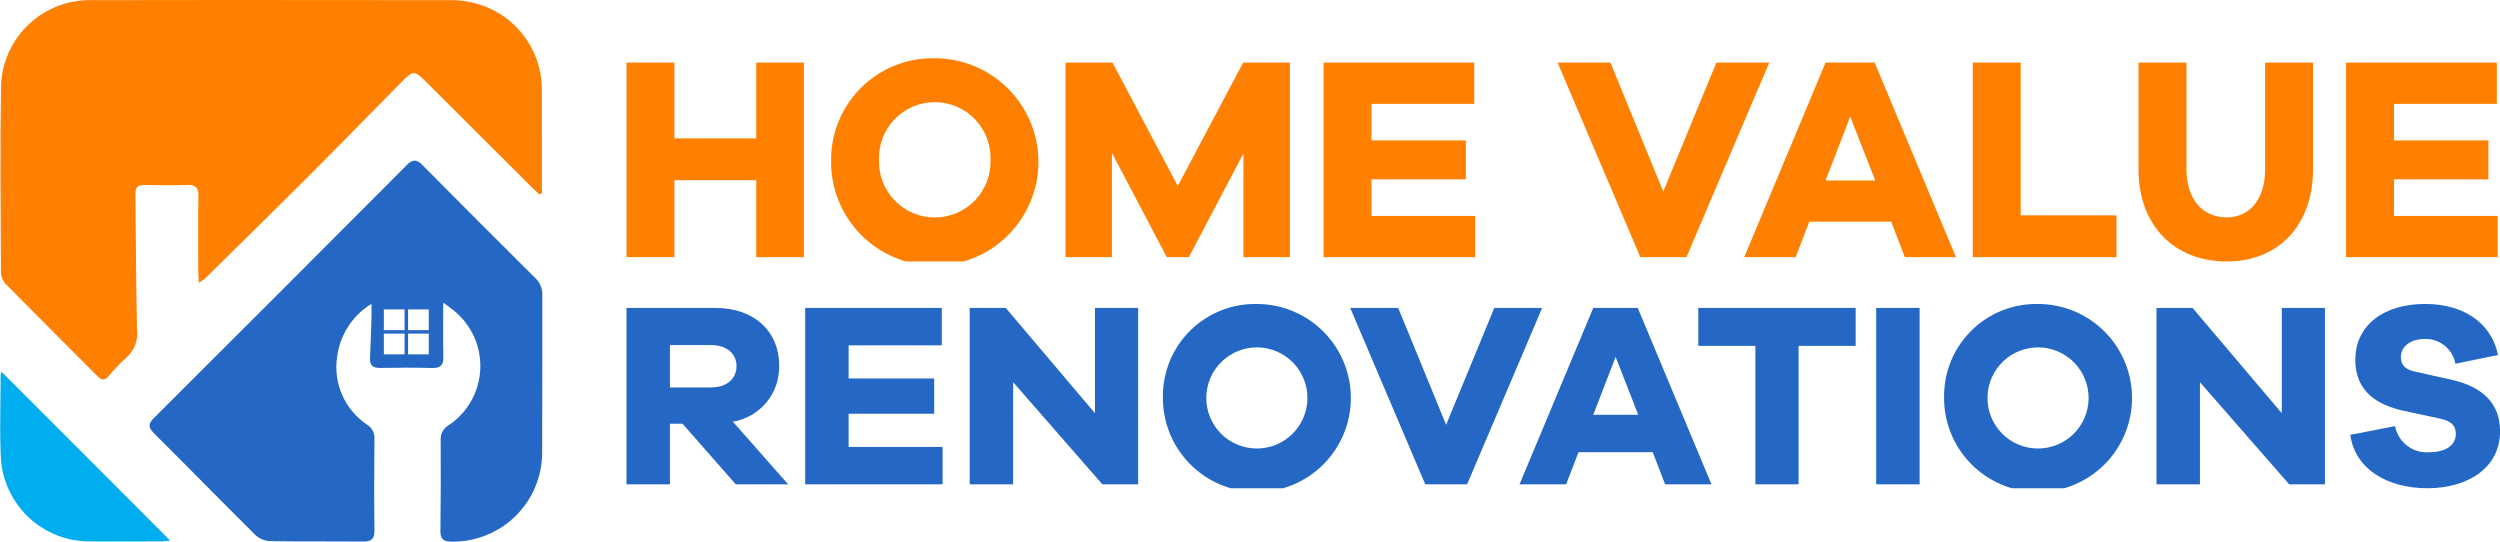 <svg id="Group_1579" data-name="Group 1579" xmlns="http://www.w3.org/2000/svg" xmlns:xlink="http://www.w3.org/1999/xlink" width="229.421" height="49.776" viewBox="0 0 229.421 49.776">
  <defs>
    <clipPath id="clip-path">
      <rect id="Rectangle_2760" data-name="Rectangle 2760" width="229.42" height="49.776" fill="none"/>
    </clipPath>
    <clipPath id="clip-path-2">
      <path id="Path_2141" data-name="Path 2141" d="M8.613.014a8.147,8.147,0,0,0-8.357,7.9C.166,13.592.225,19.268.249,24.944a1.668,1.668,0,0,0,.395,1.07c2.82,2.867,5.674,5.7,8.511,8.549.334.335.617.352.937.005a16.812,16.812,0,0,1,1.646-1.733,2.947,2.947,0,0,0,1-2.647c-.087-4.132-.1-8.265-.148-12.4-.007-.583.22-.822.808-.812,1.311.022,2.625.042,3.935-.005.774-.028,1.057.229,1.043,1.024-.042,2.309-.016,4.62-.012,6.93,0,.3.028.6.051,1.033A5.489,5.489,0,0,0,19,25.542c3.086-3.041,6.183-6.071,9.246-9.134,2.9-2.9,5.769-5.843,8.656-8.762,1.232-1.246,1.246-1.248,2.5,0q4.793,4.766,9.573,9.545c.218.217.447.424.671.636l.252-.075q0-.451,0-.9c0-2.852,0-5.7-.007-8.556a8.187,8.187,0,0,0-6.8-8.144A7.15,7.15,0,0,0,41.81.014Q31.631.006,21.451,0,15.032,0,8.613.014" transform="translate(-0.208)" fill="none"/>
    </clipPath>
    <linearGradient id="linear-gradient" y1="1.426" x2="0.004" y2="1.426" gradientUnits="objectBoundingBox">
      <stop offset="0" stop-color="#f6921e"/>
      <stop offset="1" stop-color="#ff7f00"/>
    </linearGradient>
    <clipPath id="clip-path-3">
      <path id="Path_2142" data-name="Path 2142" d="M89.231,88.607h1.9v1.9h-1.9Zm2.222,0h1.9v1.9h-1.9Zm-2.222-2.222h1.9v1.9h-1.9Zm2.222,0h1.9v1.9h-1.9ZM91.33,73.141Q79.771,84.754,68.162,96.315c-.539.537-.6.865-.025,1.438,3.116,3.092,6.18,6.238,9.3,9.329a2.135,2.135,0,0,0,1.336.567c1.581.028,3.163.027,4.745.026,1.27,0,2.541,0,3.811.012.779.009,1.047-.257,1.038-1.04-.036-2.794-.026-5.59,0-8.385a1.416,1.416,0,0,0-.652-1.284,6.352,6.352,0,0,1-2.776-6.232,6.708,6.708,0,0,1,3.161-4.877c0,.538.008.838,0,1.138-.041,1.281-.078,2.563-.137,3.843-.03.66.25.916.911.905,1.6-.026,3.2-.039,4.791.005.8.022,1.048-.29,1.027-1.057-.041-1.563-.012-3.127-.012-4.941.45.334.71.5.939.7a6.539,6.539,0,0,1-.481,10.581,1.407,1.407,0,0,0-.693,1.254c.016,2.795.013,5.59-.023,8.385-.01.728.22,1,.974,1.011a8.18,8.18,0,0,0,8.363-8.15c.021-4.82,0-9.64.018-14.459a2.047,2.047,0,0,0-.657-1.584q-5.191-5.154-10.34-10.351a1.1,1.1,0,0,0-.724-.426,1.09,1.09,0,0,0-.717.414" transform="translate(-67.73 -72.727)" fill="none"/>
    </clipPath>
    <linearGradient id="linear-gradient-2" x1="-0.374" y1="1" x2="-0.369" y2="1" gradientUnits="objectBoundingBox">
      <stop offset="0" stop-color="#2483c5"/>
      <stop offset="1" stop-color="#2467c5"/>
    </linearGradient>
    <clipPath id="clip-path-4">
      <path id="Path_2143" data-name="Path 2143" d="M295.624,28.351v6.954H288.11V28.351h-4.4V46.2h4.4V39.142h7.514V46.2h4.37V28.351Z" transform="translate(-283.713 -28.351)" fill="none"/>
    </clipPath>
    <linearGradient id="linear-gradient-3" x1="-3.531" y1="2.466" x2="-3.519" y2="2.466" xlink:href="#linear-gradient"/>
    <clipPath id="clip-path-5">
      <path id="Path_2144" data-name="Path 2144" d="M380.8,35.731a5.12,5.12,0,1,1,10.232,0,5.118,5.118,0,1,1-10.232,0m-4.4,0a9.514,9.514,0,1,0,9.512-9.352,9.322,9.322,0,0,0-9.512,9.352" transform="translate(-376.408 -26.379)" fill="none"/>
    </clipPath>
    <linearGradient id="linear-gradient-4" x1="-4.009" y1="2.382" x2="-3.999" y2="2.382" xlink:href="#linear-gradient"/>
    <clipPath id="clip-path-6">
      <path id="Path_2145" data-name="Path 2145" d="M498.82,28.351l-6,11.324L486.83,28.351h-4.317V46.2h4.263V36.638l5.036,9.565h2.025l5.009-9.512V46.2h4.263V28.351Z" transform="translate(-482.513 -28.351)" fill="none"/>
    </clipPath>
    <linearGradient id="linear-gradient-5" x1="-4.747" y1="2.466" x2="-4.737" y2="2.466" xlink:href="#linear-gradient"/>
    <clipPath id="clip-path-7">
      <path id="Path_2146" data-name="Path 2146" d="M599.4,28.351V46.2h13.909V42.42h-9.512V39.062h8.659v-3.57h-8.659V32.135h9.433V28.351Z" transform="translate(-599.398 -28.351)" fill="none"/>
    </clipPath>
    <linearGradient id="linear-gradient-6" x1="-8.733" y1="2.466" x2="-8.718" y2="2.466" xlink:href="#linear-gradient"/>
    <clipPath id="clip-path-8">
      <path id="Path_2147" data-name="Path 2147" d="M719.947,28.351l-4.876,11.831-4.849-11.831h-4.85L712.966,46.2H717.2L724.8,28.351Z" transform="translate(-705.372 -28.351)" fill="none"/>
    </clipPath>
    <linearGradient id="linear-gradient-7" x1="-7.359" y1="2.466" x2="-7.348" y2="2.466" xlink:href="#linear-gradient"/>
    <clipPath id="clip-path-9">
      <path id="Path_2148" data-name="Path 2148" d="M799.642,33.307l2.291,5.862h-4.556Zm-2.265-4.956L789.917,46.2h4.716l1.252-3.251H803.4l1.253,3.251h4.69l-7.461-17.852Z" transform="translate(-789.917 -28.351)" fill="none"/>
    </clipPath>
    <linearGradient id="linear-gradient-8" x1="-8.24" y1="2.466" x2="-8.23" y2="2.466" xlink:href="#linear-gradient"/>
    <clipPath id="clip-path-10">
      <path id="Path_2149" data-name="Path 2149" d="M893.391,28.351V46.2h13.19V42.367h-8.793V28.351Z" transform="translate(-893.391 -28.351)" fill="none"/>
    </clipPath>
    <linearGradient id="linear-gradient-9" x1="-13.725" y1="2.466" x2="-13.71" y2="2.466" xlink:href="#linear-gradient"/>
    <clipPath id="clip-path-11">
      <path id="Path_2150" data-name="Path 2150" d="M980.085,28.351v9.805c0,2.718-1.413,4.4-3.517,4.4-2.238,0-3.7-1.679-3.7-4.4V28.351h-4.4v9.805c0,5.116,3.251,8.446,8.1,8.446,4.743,0,7.914-3.331,7.914-8.446V28.351Z" transform="translate(-968.468 -28.351)" fill="none"/>
    </clipPath>
    <linearGradient id="linear-gradient-10" x1="-12.255" y1="2.412" x2="-12.242" y2="2.412" xlink:href="#linear-gradient"/>
    <clipPath id="clip-path-12">
      <path id="Path_2151" data-name="Path 2151" d="M1062.475,28.351V46.2h13.909V42.42h-9.512V39.062h8.66v-3.57h-8.66V32.135h9.433V28.351Z" transform="translate(-1062.475 -28.351)" fill="none"/>
    </clipPath>
    <linearGradient id="linear-gradient-11" x1="-15.479" y1="2.466" x2="-15.464" y2="2.466" xlink:href="#linear-gradient"/>
    <clipPath id="clip-path-13">
      <path id="Path_2152" data-name="Path 2152" d="M287.7,142.863h3.768c1.425,0,2.343.773,2.343,1.932,0,1.184-.918,1.957-2.343,1.957H287.7Zm-3.986-3.406v16.185H287.7v-5.556h1.16l4.88,5.556h4.807l-5.073-5.749a5.078,5.078,0,0,0,4.251-5.145c0-3.164-2.319-5.29-5.822-5.29Z" transform="translate(-283.713 -139.457)" fill="none"/>
    </clipPath>
    <linearGradient id="linear-gradient-12" x1="-3.876" y1="1.329" x2="-3.863" y2="1.329" xlink:href="#linear-gradient-2"/>
    <clipPath id="clip-path-14">
      <path id="Path_2153" data-name="Path 2153" d="M364.649,139.457v16.185h12.609v-3.43h-8.624v-3.044h7.851v-3.237h-7.851v-3.044h8.551v-3.43Z" transform="translate(-364.649 -139.457)" fill="none"/>
    </clipPath>
    <linearGradient id="linear-gradient-13" x1="-5.86" y1="1.329" x2="-5.844" y2="1.329" xlink:href="#linear-gradient-2"/>
    <clipPath id="clip-path-15">
      <path id="Path_2154" data-name="Path 2154" d="M450.644,139.457v9.662l-8.189-9.662h-3.31v16.185h3.986v-9.372l8.189,9.372h3.285V139.457Z" transform="translate(-439.146 -139.457)" fill="none"/>
    </clipPath>
    <linearGradient id="linear-gradient-14" x1="-5.756" y1="1.329" x2="-5.743" y2="1.329" xlink:href="#linear-gradient-2"/>
    <clipPath id="clip-path-16">
      <path id="Path_2155" data-name="Path 2155" d="M530.623,146.149a4.64,4.64,0,1,1,4.638,4.783,4.626,4.626,0,0,1-4.638-4.783m-3.986,0a8.625,8.625,0,1,0,8.623-8.479,8.451,8.451,0,0,0-8.623,8.479" transform="translate(-526.637 -137.67)" fill="none"/>
    </clipPath>
    <linearGradient id="linear-gradient-15" x1="-6.188" y1="1.294" x2="-6.176" y2="1.294" xlink:href="#linear-gradient-2"/>
    <clipPath id="clip-path-17">
      <path id="Path_2156" data-name="Path 2156" d="M624.719,139.457l-4.42,10.725-4.4-10.725h-4.4l6.885,16.185h3.841l6.884-16.185Z" transform="translate(-611.505 -139.457)" fill="none"/>
    </clipPath>
    <linearGradient id="linear-gradient-16" x1="-7.037" y1="1.329" x2="-7.025" y2="1.329" xlink:href="#linear-gradient-2"/>
    <clipPath id="clip-path-18">
      <path id="Path_2157" data-name="Path 2157" d="M696.969,143.95l2.078,5.314h-4.131Zm-2.053-4.493-6.763,16.185h4.276l1.135-2.947h6.812l1.135,2.947h4.252L699,139.457Z" transform="translate(-688.152 -139.457)" fill="none"/>
    </clipPath>
    <linearGradient id="linear-gradient-17" x1="-7.919" y1="1.329" x2="-7.907" y2="1.329" xlink:href="#linear-gradient-2"/>
    <clipPath id="clip-path-19">
      <path id="Path_2158" data-name="Path 2158" d="M769.086,139.457v3.479h5.242v12.706h3.962V142.936h5.242v-3.479Z" transform="translate(-769.086 -139.457)" fill="none"/>
    </clipPath>
    <linearGradient id="linear-gradient-18" x1="-10.789" y1="1.329" x2="-10.775" y2="1.329" xlink:href="#linear-gradient-2"/>
    <clipPath id="clip-path-20">
      <rect id="Rectangle_2780" data-name="Rectangle 2780" width="3.986" height="16.185" fill="none"/>
    </clipPath>
    <linearGradient id="linear-gradient-19" x1="-43.198" y1="1.329" x2="-43.147" y2="1.329" xlink:href="#linear-gradient-2"/>
    <clipPath id="clip-path-21">
      <path id="Path_2159" data-name="Path 2159" d="M884.4,146.149a4.64,4.64,0,1,1,4.638,4.783,4.626,4.626,0,0,1-4.638-4.783m-3.986,0a8.625,8.625,0,1,0,8.624-8.479,8.451,8.451,0,0,0-8.624,8.479" transform="translate(-880.415 -137.67)" fill="none"/>
    </clipPath>
    <linearGradient id="linear-gradient-20" x1="-10.344" y1="1.294" x2="-10.332" y2="1.294" xlink:href="#linear-gradient-2"/>
    <clipPath id="clip-path-22">
      <path id="Path_2160" data-name="Path 2160" d="M988.106,139.457v9.662l-8.189-9.662h-3.31v16.185h3.986v-9.372l8.189,9.372h3.285V139.457Z" transform="translate(-976.608 -139.457)" fill="none"/>
    </clipPath>
    <linearGradient id="linear-gradient-21" x1="-12.801" y1="1.329" x2="-12.788" y2="1.329" xlink:href="#linear-gradient-2"/>
    <clipPath id="clip-path-23">
      <path id="Path_2161" data-name="Path 2161" d="M1064.8,142.767c0,2.947,2.029,4.155,4.349,4.686l3.381.725c1.16.242,1.5.7,1.5,1.425,0,.99-.894,1.667-2.391,1.667a2.959,2.959,0,0,1-3.189-2.392l-4.106.8c.434,3.164,3.43,4.9,7.078,4.9,3.6,0,6.667-1.787,6.667-5.242,0-2.561-1.642-4.082-4.445-4.711l-3.358-.749c-1.014-.217-1.3-.7-1.3-1.353,0-.918.846-1.643,2.174-1.643a2.761,2.761,0,0,1,2.826,2.271l3.914-.8c-.6-2.947-3.165-4.686-6.691-4.686-3.793,0-6.4,1.956-6.4,5.1" transform="translate(-1064.337 -137.67)" fill="none"/>
    </clipPath>
    <linearGradient id="linear-gradient-22" x1="-15.692" y1="1.294" x2="-15.677" y2="1.294" xlink:href="#linear-gradient-2"/>
  </defs>
  <g id="Group_1534" data-name="Group 1534">
    <g id="Group_1533" data-name="Group 1533" clip-path="url(#clip-path)">
      <path id="Path_2140" data-name="Path 2140" d="M.2,168.365l15.48,15.492c-.255.024-.542.073-.829.074-2.222.006-4.444.016-6.666,0a8.141,8.141,0,0,1-8.044-7.651c-.119-2.5-.028-5.012-.026-7.519a1.9,1.9,0,0,1,.085-.4" transform="translate(-0.06 -134.248)" fill="#00adee"/>
    </g>
  </g>
  <g id="Group_1536" data-name="Group 1536" transform="translate(0.042)">
    <g id="Group_1535" data-name="Group 1535" clip-path="url(#clip-path-2)">
      <rect id="Rectangle_2761" data-name="Rectangle 2761" width="49.729" height="34.915" transform="translate(-0.042)" fill="url(#linear-gradient)"/>
    </g>
  </g>
  <g id="Group_1538" data-name="Group 1538" transform="translate(13.725 14.737)">
    <g id="Group_1537" data-name="Group 1537" clip-path="url(#clip-path-3)">
      <rect id="Rectangle_2762" data-name="Rectangle 2762" width="36.211" height="35.039" transform="translate(-0.171 0)" fill="url(#linear-gradient-2)"/>
    </g>
  </g>
  <g id="Group_1540" data-name="Group 1540" transform="translate(57.491 5.745)">
    <g id="Group_1539" data-name="Group 1539" clip-path="url(#clip-path-4)">
      <rect id="Rectangle_2763" data-name="Rectangle 2763" width="16.281" height="17.852" transform="translate(0 0)" fill="url(#linear-gradient-3)"/>
    </g>
  </g>
  <g id="Group_1542" data-name="Group 1542" transform="translate(76.275 5.345)">
    <g id="Group_1541" data-name="Group 1541" clip-path="url(#clip-path-5)">
      <rect id="Rectangle_2764" data-name="Rectangle 2764" width="19.025" height="18.651" transform="translate(0 0)" fill="url(#linear-gradient-4)"/>
    </g>
  </g>
  <g id="Group_1544" data-name="Group 1544" transform="translate(97.776 5.745)">
    <g id="Group_1543" data-name="Group 1543" clip-path="url(#clip-path-6)">
      <rect id="Rectangle_2765" data-name="Rectangle 2765" width="20.597" height="17.852" transform="translate(0)" fill="url(#linear-gradient-5)"/>
    </g>
  </g>
  <g id="Group_1546" data-name="Group 1546" transform="translate(121.461 5.745)">
    <g id="Group_1545" data-name="Group 1545" clip-path="url(#clip-path-7)">
      <rect id="Rectangle_2766" data-name="Rectangle 2766" width="13.909" height="17.852" fill="url(#linear-gradient-6)"/>
    </g>
  </g>
  <g id="Group_1548" data-name="Group 1548" transform="translate(142.936 5.745)">
    <g id="Group_1547" data-name="Group 1547" clip-path="url(#clip-path-8)">
      <rect id="Rectangle_2767" data-name="Rectangle 2767" width="19.425" height="17.852" fill="url(#linear-gradient-7)"/>
    </g>
  </g>
  <g id="Group_1550" data-name="Group 1550" transform="translate(160.068 5.745)">
    <g id="Group_1549" data-name="Group 1549" clip-path="url(#clip-path-9)">
      <rect id="Rectangle_2768" data-name="Rectangle 2768" width="19.425" height="17.852" transform="translate(0 0)" fill="url(#linear-gradient-8)"/>
    </g>
  </g>
  <g id="Group_1552" data-name="Group 1552" transform="translate(181.036 5.745)">
    <g id="Group_1551" data-name="Group 1551" clip-path="url(#clip-path-10)">
      <rect id="Rectangle_2769" data-name="Rectangle 2769" width="13.19" height="17.852" fill="url(#linear-gradient-9)"/>
    </g>
  </g>
  <g id="Group_1554" data-name="Group 1554" transform="translate(196.249 5.745)">
    <g id="Group_1553" data-name="Group 1553" clip-path="url(#clip-path-11)">
      <rect id="Rectangle_2770" data-name="Rectangle 2770" width="16.014" height="18.252" transform="translate(0 0)" fill="url(#linear-gradient-10)"/>
    </g>
  </g>
  <g id="Group_1556" data-name="Group 1556" transform="translate(215.299 5.745)">
    <g id="Group_1555" data-name="Group 1555" clip-path="url(#clip-path-12)">
      <rect id="Rectangle_2771" data-name="Rectangle 2771" width="13.909" height="17.852" fill="url(#linear-gradient-11)"/>
    </g>
  </g>
  <g id="Group_1558" data-name="Group 1558" transform="translate(57.491 28.259)">
    <g id="Group_1557" data-name="Group 1557" clip-path="url(#clip-path-13)">
      <rect id="Rectangle_2772" data-name="Rectangle 2772" width="14.832" height="16.185" fill="url(#linear-gradient-12)"/>
    </g>
  </g>
  <g id="Group_1560" data-name="Group 1560" transform="translate(73.892 28.259)">
    <g id="Group_1559" data-name="Group 1559" clip-path="url(#clip-path-14)">
      <rect id="Rectangle_2773" data-name="Rectangle 2773" width="12.609" height="16.185" fill="url(#linear-gradient-13)"/>
    </g>
  </g>
  <g id="Group_1562" data-name="Group 1562" transform="translate(88.988 28.259)">
    <g id="Group_1561" data-name="Group 1561" clip-path="url(#clip-path-15)">
      <rect id="Rectangle_2774" data-name="Rectangle 2774" width="15.46" height="16.185" fill="url(#linear-gradient-14)"/>
    </g>
  </g>
  <g id="Group_1564" data-name="Group 1564" transform="translate(106.717 27.897)">
    <g id="Group_1563" data-name="Group 1563" clip-path="url(#clip-path-16)">
      <rect id="Rectangle_2775" data-name="Rectangle 2775" width="17.247" height="16.909" transform="translate(0 0)" fill="url(#linear-gradient-15)"/>
    </g>
  </g>
  <g id="Group_1566" data-name="Group 1566" transform="translate(123.915 28.259)">
    <g id="Group_1565" data-name="Group 1565" clip-path="url(#clip-path-17)">
      <rect id="Rectangle_2776" data-name="Rectangle 2776" width="17.61" height="16.185" fill="url(#linear-gradient-16)"/>
    </g>
  </g>
  <g id="Group_1568" data-name="Group 1568" transform="translate(139.446 28.259)">
    <g id="Group_1567" data-name="Group 1567" clip-path="url(#clip-path-18)">
      <rect id="Rectangle_2777" data-name="Rectangle 2777" width="17.61" height="16.185" transform="translate(0 0)" fill="url(#linear-gradient-17)"/>
    </g>
  </g>
  <g id="Group_1570" data-name="Group 1570" transform="translate(155.847 28.259)">
    <g id="Group_1569" data-name="Group 1569" clip-path="url(#clip-path-19)">
      <rect id="Rectangle_2778" data-name="Rectangle 2778" width="14.445" height="16.185" transform="translate(0 0)" fill="url(#linear-gradient-18)"/>
    </g>
  </g>
  <g id="Group_1572" data-name="Group 1572" transform="translate(172.175 28.259)">
    <g id="Group_1571" data-name="Group 1571" clip-path="url(#clip-path-20)">
      <rect id="Rectangle_2779" data-name="Rectangle 2779" width="3.986" height="16.185" transform="translate(0)" fill="url(#linear-gradient-19)"/>
    </g>
  </g>
  <g id="Group_1574" data-name="Group 1574" transform="translate(178.406 27.897)">
    <g id="Group_1573" data-name="Group 1573" clip-path="url(#clip-path-21)">
      <rect id="Rectangle_2781" data-name="Rectangle 2781" width="17.247" height="16.909" transform="translate(0)" fill="url(#linear-gradient-20)"/>
    </g>
  </g>
  <g id="Group_1576" data-name="Group 1576" transform="translate(197.899 28.259)">
    <g id="Group_1575" data-name="Group 1575" clip-path="url(#clip-path-22)">
      <rect id="Rectangle_2782" data-name="Rectangle 2782" width="15.46" height="16.185" fill="url(#linear-gradient-21)"/>
    </g>
  </g>
  <g id="Group_1578" data-name="Group 1578" transform="translate(215.676 27.897)">
    <g id="Group_1577" data-name="Group 1577" clip-path="url(#clip-path-23)">
      <rect id="Rectangle_2783" data-name="Rectangle 2783" width="13.745" height="16.909" transform="translate(0 0)" fill="url(#linear-gradient-22)"/>
    </g>
  </g>
</svg>
